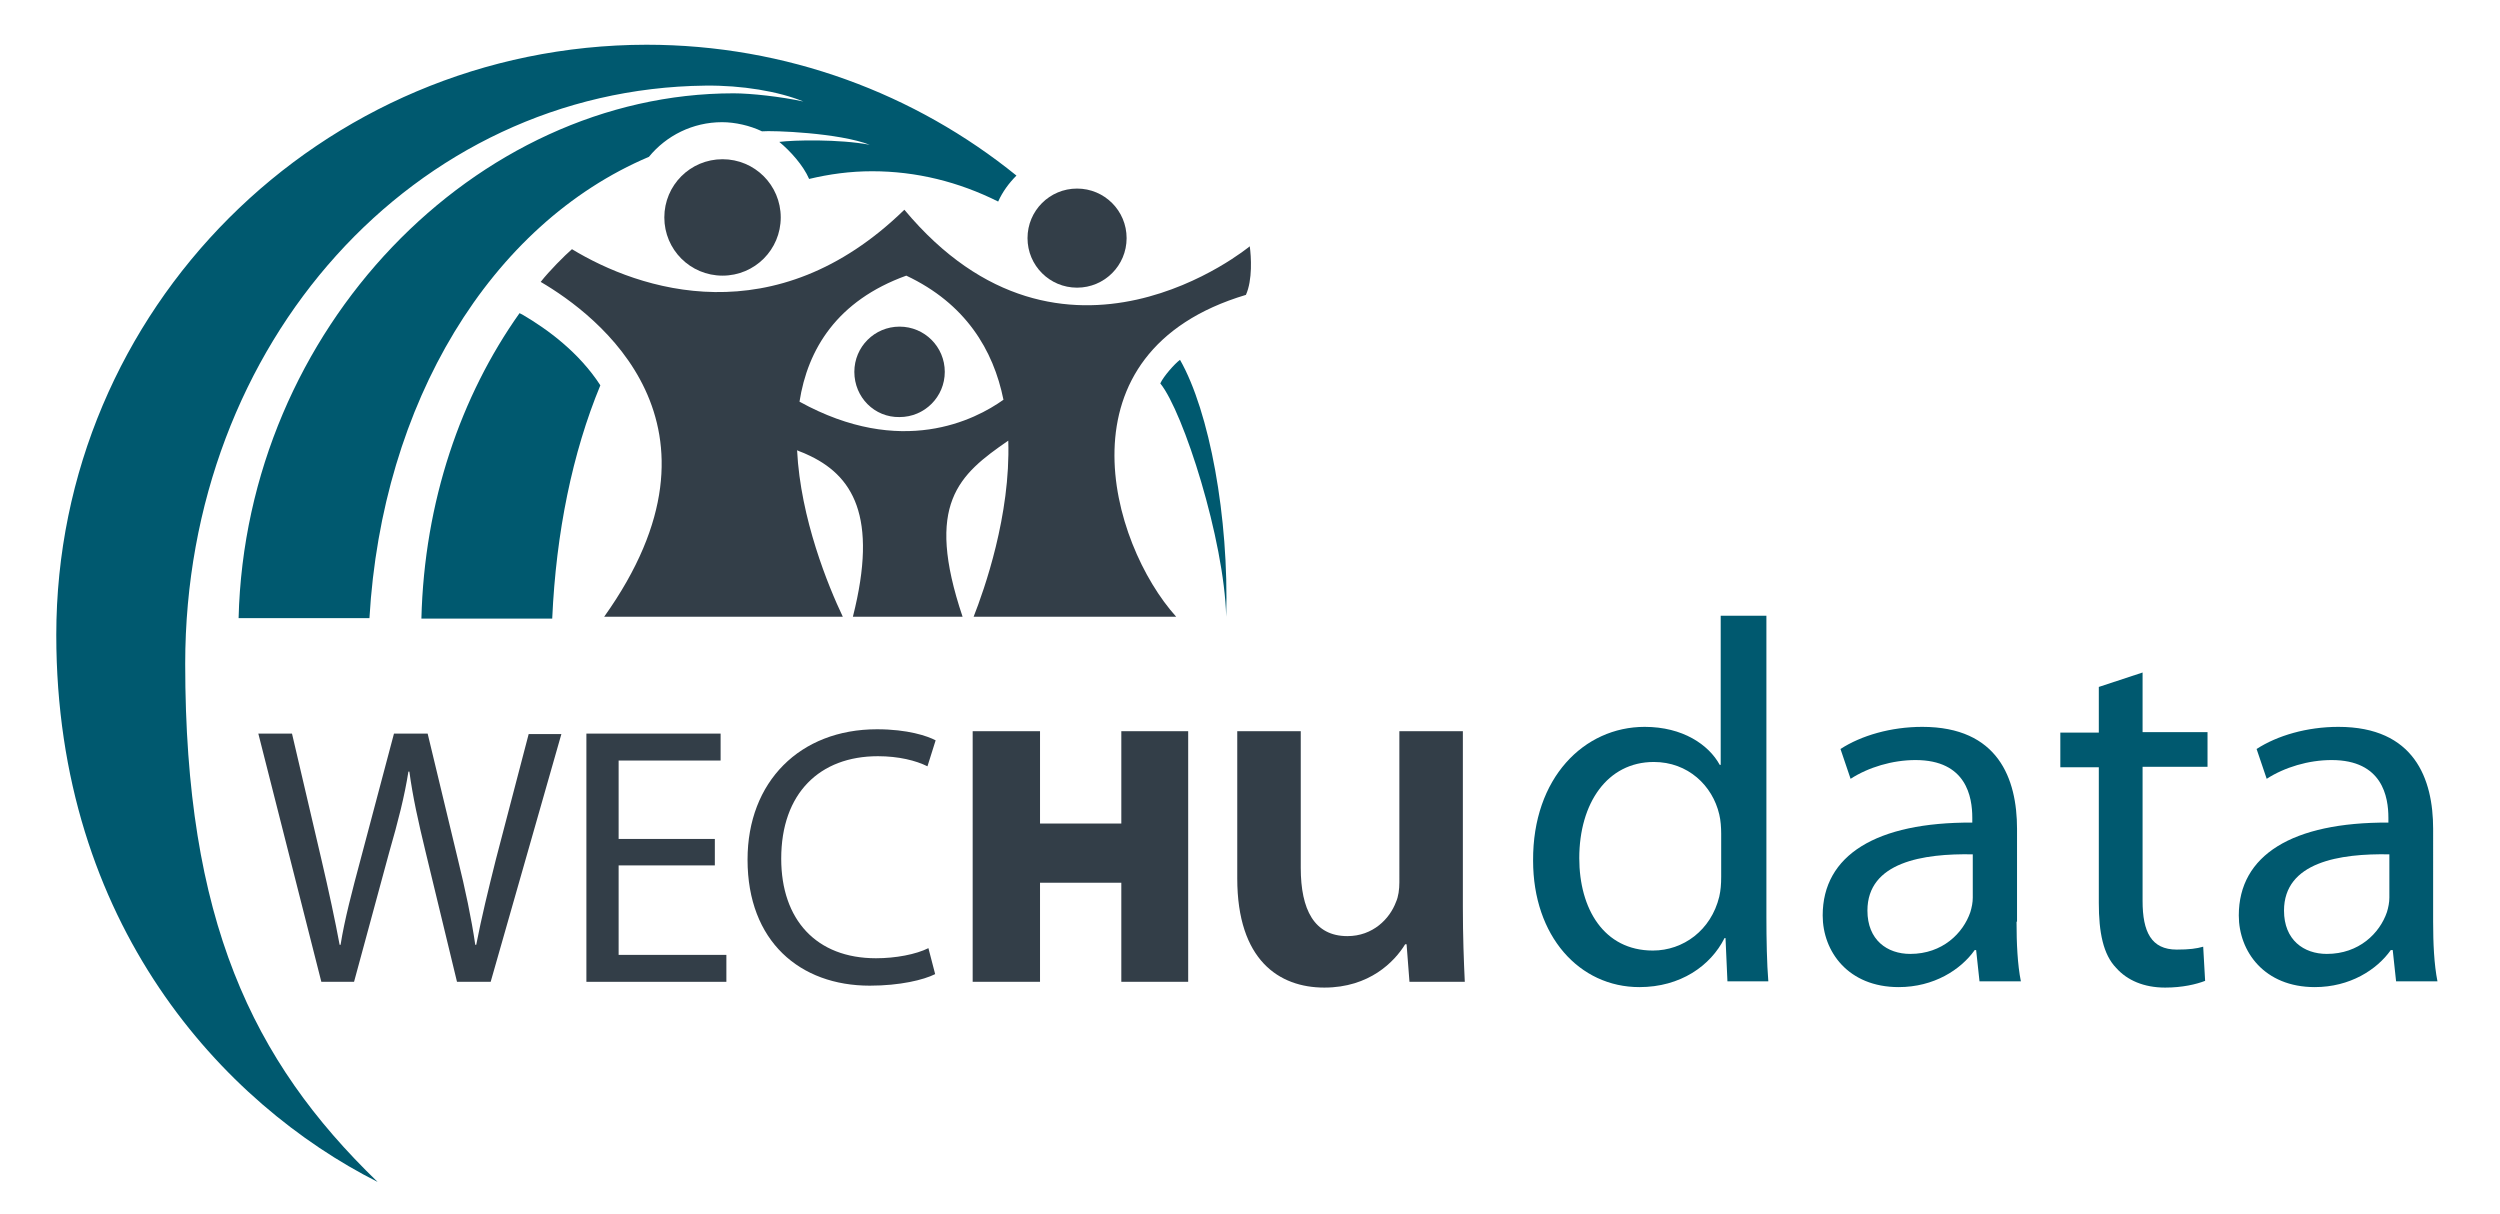 <?xml version="1.0" encoding="utf-8"?>
<!-- Generator: Adobe Illustrator 27.0.1, SVG Export Plug-In . SVG Version: 6.00 Build 0)  -->
<svg version="1.1" id="Layer_1" xmlns="http://www.w3.org/2000/svg" xmlns:xlink="http://www.w3.org/1999/xlink" x="0px" y="0px"
	 viewBox="0 0 519.7 252.4" style="enable-background:new 0 0 519.7 252.4;" xml:space="preserve">
<style type="text/css">
	.st0{fill:#333E48;}
	.st1{fill:#00596F;}
</style>
<g>
	<g>
		<g>
			<path class="st0" d="M66.8,204.1l-13.1-51.6h7l6.1,26.1c1.5,6.4,2.9,12.9,3.8,17.8h0.2c0.8-5.1,2.4-11.2,4.2-17.9l6.9-26h7
				l6.3,26.2c1.5,6.1,2.8,12.2,3.6,17.7h0.2c1.1-5.7,2.5-11.4,4.1-17.8l6.8-26h6.8L102,204.1h-7l-6.5-26.9
				c-1.6-6.6-2.7-11.6-3.4-16.8h-0.2c-0.8,5.1-2.1,10.2-4,16.8l-7.3,26.9H66.8z"/>
			<path class="st0" d="M148.6,179.9h-20v18.6H151v5.6h-29.1v-51.6h27.9v5.6h-21.2v16.3h20V179.9z"/>
			<path class="st0" d="M194.4,202.5c-2.4,1.2-7.3,2.4-13.6,2.4c-14.5,0-25.4-9.2-25.4-26.2c0-16.2,10.9-27.1,26.9-27.1
				c6.4,0,10.5,1.4,12.2,2.3l-1.7,5.4c-2.4-1.2-6-2.1-10.3-2.1c-12.1,0-20.1,7.7-20.1,21.3c0,12.7,7.3,20.7,19.7,20.7
				c4.1,0,8.3-0.8,10.9-2.1L194.4,202.5z"/>
			<path class="st0" d="M216.2,152v19.2h16.9V152H247v52.1h-13.9v-20.6h-16.9v20.6h-14V152H216.2z"/>
			<path class="st0" d="M304.1,188.5c0,6.2,0.2,11.3,0.4,15.6H293l-0.6-7.8h-0.3c-2.2,3.6-7.4,9-16.8,9c-9.4,0-18.1-5.7-18.1-22.7
				V152h13.2v28.4c0,8.7,2.8,14.2,9.7,14.2c5.3,0,8.8-3.6,10.1-7.1c0.5-1.1,0.7-2.6,0.7-4.1V152h13.2V188.5z"/>
		</g>
		<g>
			<g>
				<g>
					<path class="st0" d="M112.4,58.6c11.8,6.9,41.7,29.6,13.2,69.6h49.6c-3-6.3-8.8-20.4-9.5-34.6c0.6,0.3,1.3,0.5,1.9,0.8
						c9.7,4.3,15,12.9,9.7,33.8h22.8c-7.9-23.5-0.8-29.5,9.5-36.6c0.5,15.5-5,31-7.2,36.6h42.1c-13.7-15.2-25.3-55,14.5-66.9
						c1.4-3.1,1.1-8,0.8-10.1c0,0-38.7,32.1-71.8-7.6c-26.9,26.2-55.1,16.7-69.1,8.2C117.4,53.1,114.2,56.3,112.4,58.6z M188.4,57.3
						c12.3,5.8,18.1,15.4,20.2,25.8c-5.9,4.2-21.2,12.1-42.4,0.4C167.9,72.6,174,62.5,188.4,57.3z"/>
				</g>
			</g>
			<path class="st0" d="M138.1,45.2c0-6.7,5.4-12.1,12.1-12.1c6.7,0,12.1,5.4,12.1,12.1c0,6.7-5.4,12.1-12.1,12.1
				C143.5,57.3,138.1,51.9,138.1,45.2z"/>
			<path class="st0" d="M213.6,49.5c0-5.7,4.6-10.3,10.3-10.3c5.7,0,10.3,4.6,10.3,10.3c0,5.7-4.6,10.3-10.3,10.3
				C218.2,59.8,213.6,55.2,213.6,49.5z"/>
			<path class="st0" d="M177.6,77.3c0-5.2,4.2-9.4,9.4-9.4c5.2,0,9.4,4.2,9.4,9.4c0,5.2-4.2,9.4-9.4,9.4
				C181.8,86.8,177.6,82.6,177.6,77.3z"/>
		</g>
		<g>
			<g>
				<path class="st1" d="M76.8,128.5c2.6-44.7,25.1-81.9,58.1-95.9c3.6-4.4,9.1-7.2,15.2-7.2c2.7,0,5.8,0.7,8.3,1.9
					c2.2-0.2,16,0.3,22.4,2.8c-6.3-1.2-15.8-1-18.8-0.6c2.3,1.9,5,4.9,6.2,7.7c4.2-1,8.5-1.6,13.1-1.6c9.2,0,18,2.2,26.2,6.3
					c0.9-2,2.2-3.8,3.8-5.4c-21-17-47.8-27.2-76.9-27.2C66.6,9.4,11.7,64.3,11.7,132c0,60.1,34.7,97.5,66.8,113.7
					c-26.2-25.3-40-54.6-40-107.7c0-66.9,47.8-119.5,108.1-120.2c7.6-0.1,15.3,1.2,20.4,3.3c-4.6-1-10.9-1.7-14.5-1.7
					C99,19.4,51.1,68.2,49.6,128.5L76.8,128.5z"/>
				<path class="st1" d="M114.8,128.5c0.8-17.8,4.2-34.4,10-48.4c-4.4-6.8-10.9-11.6-16.2-14.7l-0.6-0.3
					c-12.2,17.2-19.8,39.2-20.4,63.5H114.8z"/>
			</g>
			<path class="st1" d="M245.3,74.8c6.1,10.7,10.2,32.7,9.6,53.4c-0.4-16-8.9-42.6-13.7-48.5C241.9,78.2,244.2,75.6,245.3,74.8z"/>
		</g>
	</g>
</g>
<g>
	<path class="st1" d="M367.2,128v62.6c0,4.6,0.1,9.8,0.4,13.4h-8.5l-0.4-9h-0.2c-2.9,5.8-9.2,10.2-17.7,10.2
		c-12.5,0-22.1-10.6-22.1-26.3c-0.1-17.2,10.6-27.8,23.2-27.8c7.9,0,13.3,3.7,15.6,7.9h0.2V128H367.2z M357.8,173.3
		c0-1.2-0.1-2.8-0.4-4c-1.4-6-6.5-10.9-13.6-10.9c-9.7,0-15.5,8.6-15.5,20c0,10.5,5.1,19.2,15.3,19.2c6.3,0,12.1-4.2,13.8-11.2
		c0.3-1.3,0.4-2.6,0.4-4.1V173.3z"/>
	<path class="st1" d="M419.2,191.6c0,4.5,0.2,8.9,0.9,12.4h-8.6l-0.7-6.5h-0.3c-2.9,4.1-8.5,7.7-15.8,7.7
		c-10.5,0-15.8-7.4-15.8-14.9c0-12.5,11.1-19.4,31.1-19.3V170c0-4.3-1.2-12-11.8-12c-4.8,0-9.8,1.5-13.5,3.9l-2.1-6.2
		c4.3-2.8,10.5-4.6,17-4.6c15.8,0,19.7,10.8,19.7,21.2V191.6z M410.1,177.6c-10.3-0.2-21.9,1.6-21.9,11.7c0,6.1,4.1,9,8.9,9
		c6.7,0,11-4.3,12.5-8.7c0.3-1,0.5-2,0.5-3V177.6z"/>
	<path class="st1" d="M445.4,139.8v12.4h13.5v7.2h-13.5v27.9c0,6.4,1.8,10.1,7.1,10.1c2.6,0,4.1-0.2,5.5-0.6l0.4,7.1
		c-1.8,0.7-4.7,1.4-8.3,1.4c-4.4,0-7.9-1.5-10.2-4.1c-2.7-2.8-3.6-7.4-3.6-13.5v-28.2h-8v-7.2h8v-9.5L445.4,139.8z"/>
	<path class="st1" d="M505.8,191.6c0,4.5,0.2,8.9,0.9,12.4h-8.6l-0.7-6.5H497c-2.9,4.1-8.5,7.7-15.8,7.7c-10.5,0-15.8-7.4-15.8-14.9
		c0-12.5,11.1-19.4,31.1-19.3V170c0-4.3-1.2-12-11.8-12c-4.8,0-9.8,1.5-13.5,3.9l-2.1-6.2c4.3-2.8,10.5-4.6,17-4.6
		c15.8,0,19.7,10.8,19.7,21.2V191.6z M496.7,177.6c-10.3-0.2-21.9,1.6-21.9,11.7c0,6.1,4.1,9,8.9,9c6.7,0,11-4.3,12.5-8.7
		c0.3-1,0.5-2,0.5-3V177.6z"/>
</g>
</svg>
